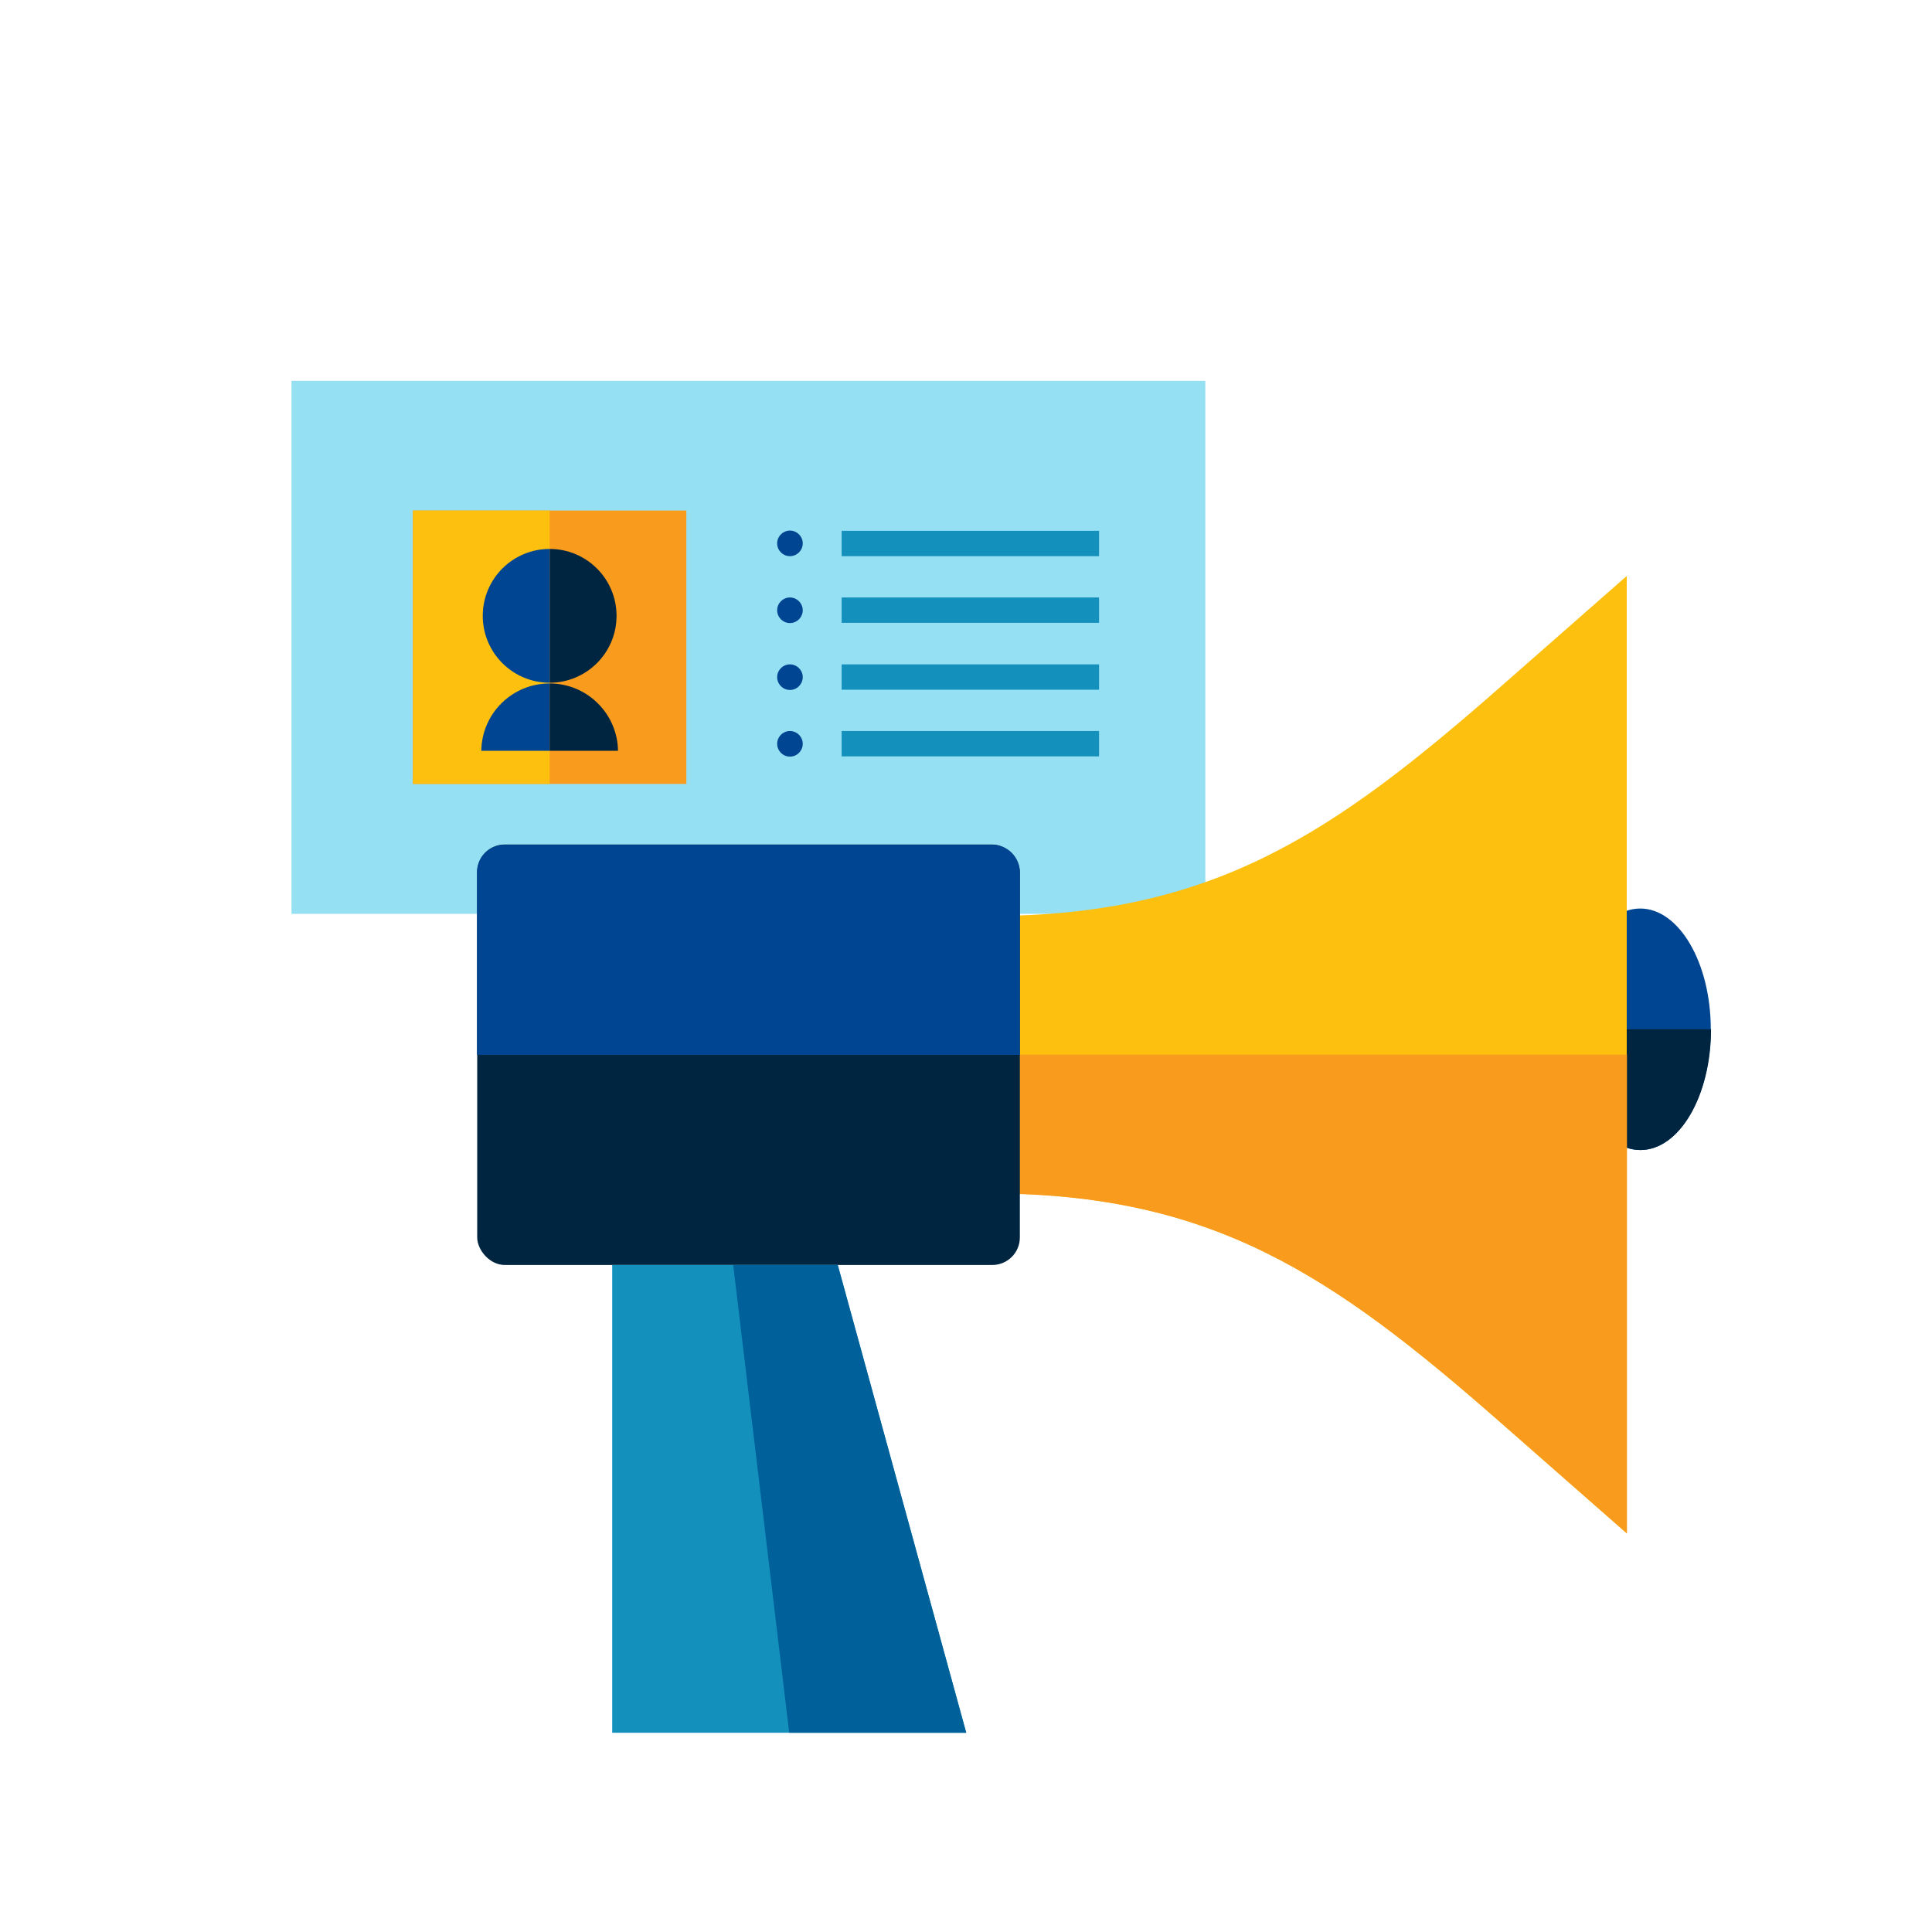 <?xml version="1.0" encoding="UTF-8"?>
<svg xmlns="http://www.w3.org/2000/svg" id="Calque_6" data-name="Calque 6" viewBox="0 0 80 80">
  <defs>
    <style>
      .cls-1 {
        fill: #004592;
      }

      .cls-2 {
        fill: #002541;
      }

      .cls-3 {
        fill: #f99c1d;
      }

      .cls-4 {
        fill: #96e0f4;
      }

      .cls-5 {
        fill: #00609a;
      }

      .cls-6 {
        fill: #1490bd;
      }

      .cls-7 {
        fill: #fdc00e;
      }
    </style>
  </defs>
  <g>
    <rect class="cls-4" x="12.07" y="15.77" width="37.84" height="22.07"></rect>
    <rect class="cls-3" x="17.1" y="21.14" width="11.32" height="11.32"></rect>
    <rect class="cls-7" x="17.1" y="21.14" width="5.66" height="11.32"></rect>
    <g>
      <path class="cls-2" d="m22.76,28.27c1.53,0,2.77-1.24,2.77-2.77s-1.24-2.77-2.77-2.77v5.54Z"></path>
      <path class="cls-1" d="m22.76,28.27c-1.53,0-2.77-1.24-2.77-2.77s1.24-2.77,2.77-2.77v5.54Z"></path>
      <path class="cls-1" d="m22.76,31.09v-2.79h0c-1.55,0-2.81,1.24-2.83,2.79h2.83Z"></path>
      <path class="cls-2" d="m25.59,31.09c-.02-1.54-1.28-2.79-2.83-2.79v2.79h2.83Z"></path>
    </g>
    <rect class="cls-6" x="34.85" y="21.98" width="10.66" height="1.05"></rect>
    <rect class="cls-6" x="34.85" y="24.74" width="10.66" height="1.05"></rect>
    <rect class="cls-6" x="34.85" y="27.51" width="10.66" height="1.05"></rect>
    <rect class="cls-6" x="34.85" y="30.27" width="10.66" height="1.05"></rect>
    <path class="cls-1" d="m33.24,22.5c0,.29-.24.53-.53.53s-.53-.24-.53-.53.24-.53.53-.53.53.24.53.53Z"></path>
    <path class="cls-1" d="m33.24,25.27c0,.29-.24.53-.53.53s-.53-.24-.53-.53.24-.53.53-.53.53.24.53.53Z"></path>
    <path class="cls-1" d="m33.24,28.04c0,.29-.24.53-.53.53s-.53-.24-.53-.53.24-.53.53-.53.53.24.53.53Z"></path>
    <path class="cls-1" d="m33.24,30.8c0,.29-.24.53-.53.53s-.53-.24-.53-.53.24-.53.53-.53.53.24.53.53Z"></path>
  </g>
  <g>
    <path class="cls-1" d="m70.84,42.62c0,2.76-1.31,5-2.92,5s-2.91-2.24-2.91-5,1.31-5,2.91-5,2.92,2.24,2.92,5Z"></path>
    <path class="cls-2" d="m67.93,47.62c1.61,0,2.92-2.24,2.92-5h-5.83c0,2.76,1.31,5,2.91,5Z"></path>
    <path class="cls-7" d="m40.94,37.93h0l-2.62,4.68h-1.19l.59,1.06-.59,1.06h1.19l2.62,4.68h0c9.25,0,14.22,3.37,21.17,9.47l5.25,4.61V23.85l-5.25,4.61c-6.95,6.1-11.92,9.47-21.17,9.47Z"></path>
    <path class="cls-3" d="m37.73,43.68l-.59,1.06h1.19l2.62,4.68h0c9.25,0,14.22,3.37,21.17,9.47l5.25,4.61v-19.83h-29.64Z"></path>
    <rect class="cls-2" x="19.76" y="34.97" width="22.47" height="17.41" rx="1.14" ry="1.14"></rect>
    <polygon class="cls-6" points="25.35 52.38 25.35 71.75 40.01 71.75 34.69 52.38 25.35 52.38"></polygon>
    <path class="cls-1" d="m42.23,43.68v-7.56c0-.63-.51-1.14-1.14-1.14h-20.2c-.63,0-1.14.51-1.14,1.14v7.56h22.47Z"></path>
    <polygon class="cls-5" points="32.68 71.75 40.01 71.75 34.69 52.38 30.36 52.38 32.68 71.75"></polygon>
  </g>
</svg>
